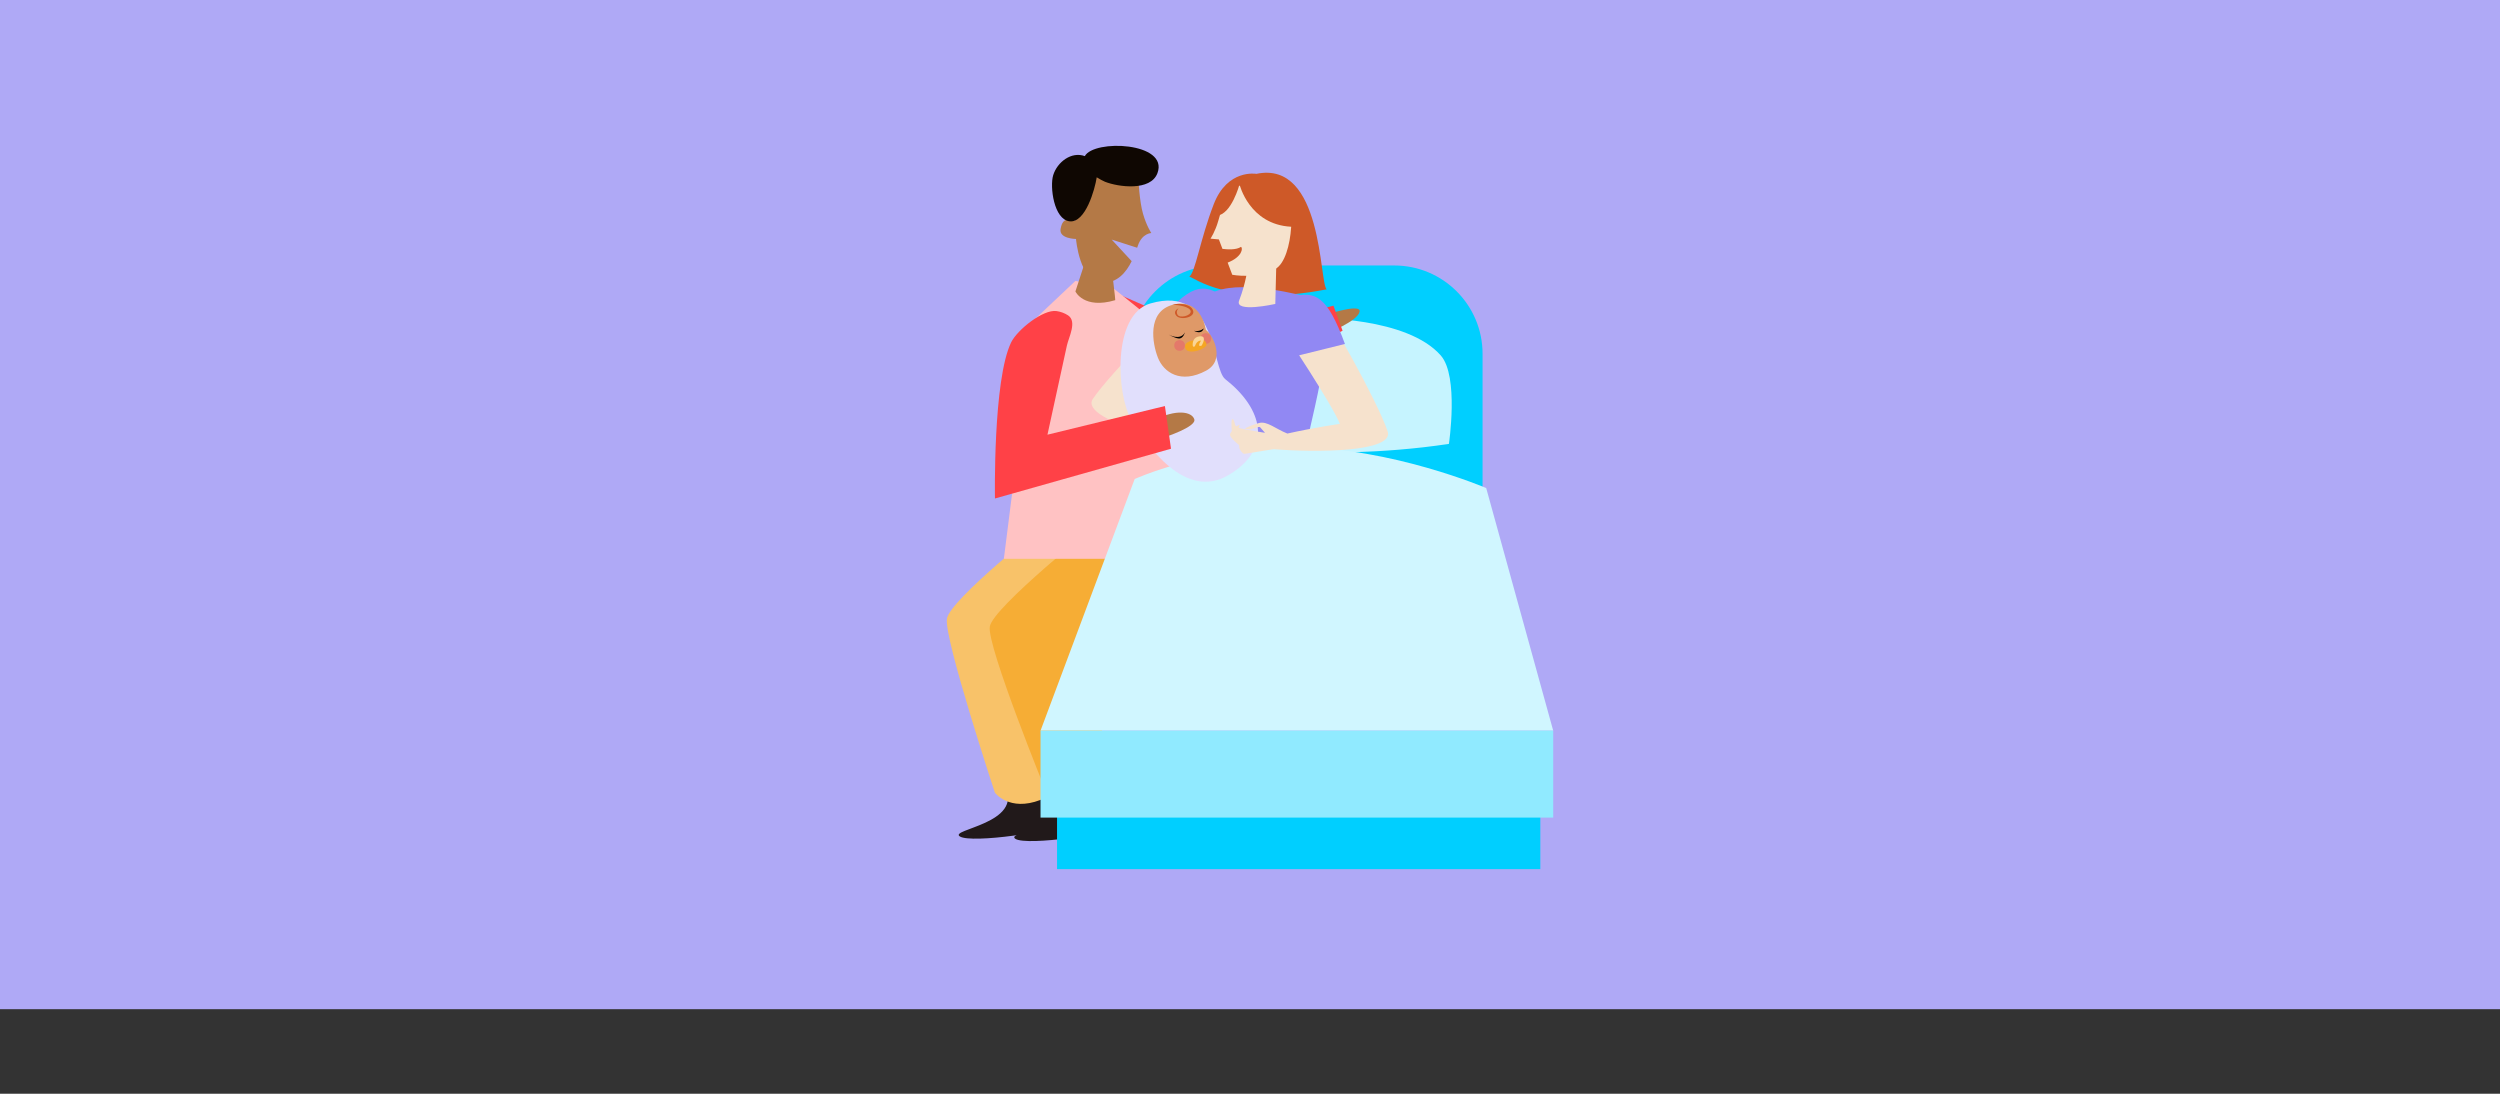 <svg xmlns="http://www.w3.org/2000/svg" id="Capa_1" viewBox="0 0 1090 476.88"><rect x="0" y="0" width="1090" height="476.88" fill="#333333" stroke="none"/><defs><style>      .cls-1 {        fill: #ff4147;      }      .cls-2 {        fill: #e4796a;      }      .cls-3 {        fill: #9188f3;      }      .cls-4 {        fill: #f6ad35;      }      .cls-5 {        fill: #ce5928;      }      .cls-6 {        fill: #0f0702;      }      .cls-7 {        fill: #d0f6ff;      }      .cls-8 {        fill: #fad596;      }      .cls-9 {        fill: #f6e2cd;      }      .cls-10 {        fill: #f8c269;      }      .cls-11 {        fill: #b47946;      }      .cls-12 {        fill: #00cfff;      }      .cls-13 {        fill: #ffc2c3;      }      .cls-14 {        fill: #21191a;      }      .cls-15 {        fill: #90eaff;      }      .cls-16 {        fill: #e1dffc;      }      .cls-17 {        fill: #df9968;      }      .cls-18 {        fill: #afa9f6;      }      .cls-19 {        fill: #f5a623;      }      .cls-20 {        fill: #c6f4ff;      }    </style></defs><rect class="cls-18" width="1090" height="440"></rect><g><path class="cls-12" d="M530.9,115.75h76.99c21.25,0,38.51,17.26,38.51,38.51v66.53h-154.01v-66.53c0-21.25,17.26-38.51,38.51-38.51Z"></path><path class="cls-20" d="M631.73,193.53c-30.32,4.65-58.58,3.74-58.58,3.74,0,0-42.3,3.69-57.63-3.74,0,0-8.02-27.4-1.53-39.27,10.77-19.7,59.63-15.53,59.63-15.53,0,0,39.83-.62,54.6,16.3,7.91,9.06,3.51,38.5,3.51,38.5Z"></path><path class="cls-11" d="M578.52,145.3s13.3-5.15,14.25-9.37c.94-4.22-17.19,2.11-17.19,2.11l2.95,7.26Z"></path><path class="cls-1" d="M585.37,144.21l-3.99-10.95-51.41,13.6-43.5-19.11c-4.88-2.15-10.82.62-13.26,6.17-2.44,5.55-.46,11.8,4.42,13.94l49.96,21.95c2.92,1.28,6.21.8,8.91-.97l48.87-24.64Z"></path><g><path class="cls-14" d="M462.37,343.73l12.88-3.76s12.93,16.56,11.48,20.07-38.87,8.86-43.98,5.72c-5.11-3.14,28.02-5.54,19.61-22.03Z"></path><path class="cls-14" d="M438.15,342.68l12.88-3.76s12.93,16.56,11.48,20.07-38.87,8.86-43.98,5.72,28.02-5.54,19.61-22.03Z"></path><path class="cls-10" d="M456.3,228.17s-42.09,33.17-43.44,41.6c-1.35,8.43,20.91,75.83,20.91,75.83,0,0,6.21,8.43,19.9,3.16s8.7-13.69,8.7-13.69v-56.34l30.03-40.55-36.09-10.01Z"></path><path class="cls-4" d="M478.8,228.17s-45.9,36.6-47.25,45.02c-1.35,8.43,24.71,72.41,24.71,72.41,0,0,6.21,8.43,19.9,3.16,13.69-5.27,8.7-13.69,8.7-13.69l-12.7-47.92,42.73-48.97-36.09-10.01Z"></path><polygon class="cls-13" points="485.56 125.77 505.15 141.55 514.65 243.64 437.68 243.64 450.85 139.49 468.88 122.48 485.56 125.77"></polygon><path class="cls-11" d="M484.68,104.45l11.12,3.57c.12-.35.23-.68.34-.99,1.85-5.37,5.84-5.42,5.84-5.42,0,0-2.08-3.04-3.65-8.49-1.57-5.45-2.01-15.31-2.01-15.31l-21.29-3.39s-4.82,21.54-6.54,21.78c-1.72.24-5.07-2.4-6.08,3.69-.7,4.23,6.73,4.3,6.73,4.3,0,0,1.51,18.85,11.48,19.1,6.56.17,10.4-4.6,12.79-9.42l-8.73-9.43Z"></path><path class="cls-11" d="M474.07,111.15l-5.19,15.93s3.64,7.85,17.31,3.81c.35.69-1.73-15.36-1.73-15.36l-8.29-4.38"></path><path class="cls-6" d="M472.98,68.07c-5.83-2.15-12.01,2.57-13.79,8.32-1.53,4.95.26,19.35,7.2,20.11,6.87.75,10.99-13.95,11.78-19.2,1.36.82,2.59,1.54,3.59,1.94,5.84,2.32,19.94,4.21,22.89-3.76,5-13.5-27.67-14.82-31.67-7.41Z"></path></g><g><path class="cls-5" d="M547.78,75.8s-12.62-2.25-18.6,13.27c-5.98,15.53-8.03,29.87-10.66,31.55,1.42-.07,17.8,13.74,59.91,5.53-3.28-2.73-1.48-56.46-30.65-50.35Z"></path><path class="cls-9" d="M559.18,83.39c-5.95-1.14-20.16-5.55-24.33.47,0,0-2.41,7.84-3.68,12.42-1.27,4.58-3.39,7.77-3.39,7.77l3.65.34,1.56,4.12c2.3.29,6.06.5,8.06-.87.99.44.56,4.42-5.79,6.86l2.01,5.3s10.42,2.04,18.74-2.49c8.32-4.53,9.11-32.77,3.17-33.92Z"></path><path class="cls-5" d="M540.43,80.38s4.21,17.57,22.56,18.48c3.51.86,7.66-27.54-22.56-18.48Z"></path><path class="cls-5" d="M540.43,80.38s-3.59,13.39-9.97,13.59c1.31.19-2.19-14.41,9.97-13.59Z"></path><path class="cls-3" d="M530.28,126.89c-7.4,2.77-10.62,9.4-11.43,18-1.15,12.1-.74,26.77,1.22,38.76,1.07,6.53-2.9,19.31,2.24,23.21,4.69,3.55,26.34,4.74,31.87,5.63,5.11.82,14.52,1.81,19.08-1.59s-3.72-17.01-2.34-23.04c3.16-13.81,6.73-28.86,7.45-42.91.45-8.62-3.23-10.59-9.49-15.79,0,0-25.72-7.09-38.6-2.27Z"></path><path class="cls-9" d="M543.98,116.55s-.6,6.4-3.72,14.5c-2.13,5.51,15.77,1.47,15.77,1.47l.49-19.42-12.53,3.44Z"></path><path class="cls-9" d="M542.04,191.9c.43-1.35,1.78-5.01,1.06-5.2-.45-.12-1.21,1.11-1.82,2.29-.23.1-.47.19-.72.29-.41-.55-.79-.92-1-.95-.26-.03-.19.54,0,1.26-.32.08-.63.12-.93.12-1.82-.02-10.77-.97-10.77-.97,0,0,2.09-1.42,2.74-1.79.65-.37,2.7,1.65,3.86,2.04,1.17.39,2.35.28,2.35.28,0,0-1.84-1.9-5.28-3.94-3.13-1.86-7.64.54-13.15,1.14-10.92-5.8-20.96-10.15-20.96-10.15,5.38-7.17,33.46-31.53,33.46-31.53,3.29-10.63-6.79-18.24-11.2-15.97-4.41,2.27-35.5,33.74-43.2,45.1-5.38,7.94,27.66,17.29,45.79,20.7,5.61,2.44,11.54,5.43,12,5.41.79-.02,2.5-1.37,2.7-2.11s.34-1,.34-1c0,0,4.73-1.97,5.04-3.34.09-.4-.05-1.02-.32-1.69Z"></path><path class="cls-3" d="M504.7,141.02l20.12,13.17s18.02-17.79,8.88-24.54c-9.14-6.76-15.12-5.5-29,11.38Z"></path></g><g><rect class="cls-12" x="460.87" y="337.52" width="210.71" height="41.42"></rect><path class="cls-7" d="M494.72,208.85s30.06-13.76,70.92-13.76,82.34,17.69,82.34,17.69l29.22,105.79h-223.53l41.05-109.72Z"></path><rect class="cls-15" x="453.67" y="318.56" width="223.53" height="37.91"></rect></g><g><path class="cls-16" d="M501.53,132.32c29.09-8.5,26.66,28.29,32.69,33,16.34,12.77,20.92,30.1,1.63,41.7s-35.96-13.23-42.5-23.86-8.61-45.94,8.17-50.84Z"></path><path class="cls-17" d="M525.92,161.58c-11.14,6.02-18.58.73-21.07-5.63-2.44-6.23-4.81-19.96,6.35-23.04h0c.23-.06.47-.12.71-.18.33-.08.66-.14.98-.19,0,0,0,0,.02,0,11.08-1.72,12.83,11.29,12.83,11.29,3.04,2.1,8.75,13.11.19,17.74Z"></path><path class="cls-5" d="M512.89,137.66c-1.73-2.09.89-3.21,1.02-3.27-.08.07-1.39,1.21-.51,2.83.91,1.67,5.88.47,5.74-1.45s-4.99-2.86-7.94-2.86c.23-.06.47-.12.71-.18.33-.08.66-.14.98-.19,0,0,0,0,.02,0,.37-.04,5.74-.51,7.18,2.61,1.49,3.23-5.42,4.65-7.2,2.51Z"></path><path d="M520.58,144.23s3.24,1.96,4.29-1.08c0,0-1.66,1.65-4.29,1.08Z"></path><path d="M516.66,144.9s-.77,2.87-2.73,2.68-4.32-1.69-4.32-1.69c0,0,4.91,2.87,7.06-.99Z"></path><circle class="cls-2" cx="525.76" cy="147.59" r="2.33"></circle><circle class="cls-2" cx="514.3" cy="150.63" r="2.33"></circle><path class="cls-19" d="M520.89,148.33s-4.83.32-4.17,3.26c.83,3.7,9.78.47,9.31-1.54s-1.79-2.53-5.15-1.72Z"></path><path class="cls-8" d="M520.03,150.7s-.53-3.58,2.97-4.05c3.06-.41,1.69,2.68.98,3.98,0,0-1.31.69-1.15-.4.16-1.03,1.34-1.93.35-1.71-1.62.36-2.15,2.33-2.15,2.33,0,0-.65.87-1.01-.15Z"></path></g><g><path class="cls-11" d="M507.7,190.64s14.02-4.52,13.02-7.81c-1-3.29-7.76-4.73-17.82.5-.11-.26,4.8,7.31,4.8,7.31Z"></path><path class="cls-1" d="M510.57,195.64l-76.77,21.7s-.91-51.72,7.07-68.08c2.64-5.41,13.88-14.48,19.8-13.63,1.73.25,3.56.91,5.02,1.88,4,2.67.28,9.49-.52,13.13-1.23,5.62-2.45,11.24-3.68,16.87-1.6,7.34-3.2,14.68-4.8,22.02l51.21-12.5,2.66,18.61Z"></path></g><g><path class="cls-9" d="M537.04,188c-.06-1.41-.38-5.3.36-5.3.47,0,.87,1.4,1.15,2.69.2.15.4.31.62.47.54-.42,1-.68,1.22-.65.26.04.04.57-.34,1.22.29.16.58.29.86.36,1.75.47,10.64,1.93,10.64,1.93,0,0-1.64-1.93-2.16-2.46-.53-.53-3.04.88-4.27.94-1.23.06-2.34-.36-2.34-.36,0,0,2.28-1.34,6.14-2.4,3.52-.96,7.23,2.55,12.37,4.59,12.07-2.69,22.9-4.22,22.9-4.22-3.29-8.34-23.88-39.29-23.88-39.29-.34-11.13,11.4-15.78,15.05-12.42,3.65,3.36,25.26,41.96,29.66,54.96,3.08,9.09-31.26,9.32-49.64,7.78-6.06.86-12.57,2.16-13.01,2.03-.76-.23-2.05-1.99-2.05-2.75s-.06-1.05-.06-1.05c0,0-4.03-3.16-3.98-4.56.02-.41.32-.97.75-1.54Z"></path><path class="cls-3" d="M586.39,149.97l-23.34,5.78s-11.13-22.74-.27-26.1c10.86-3.36,16.09-.19,23.61,20.32Z"></path></g></g></svg>